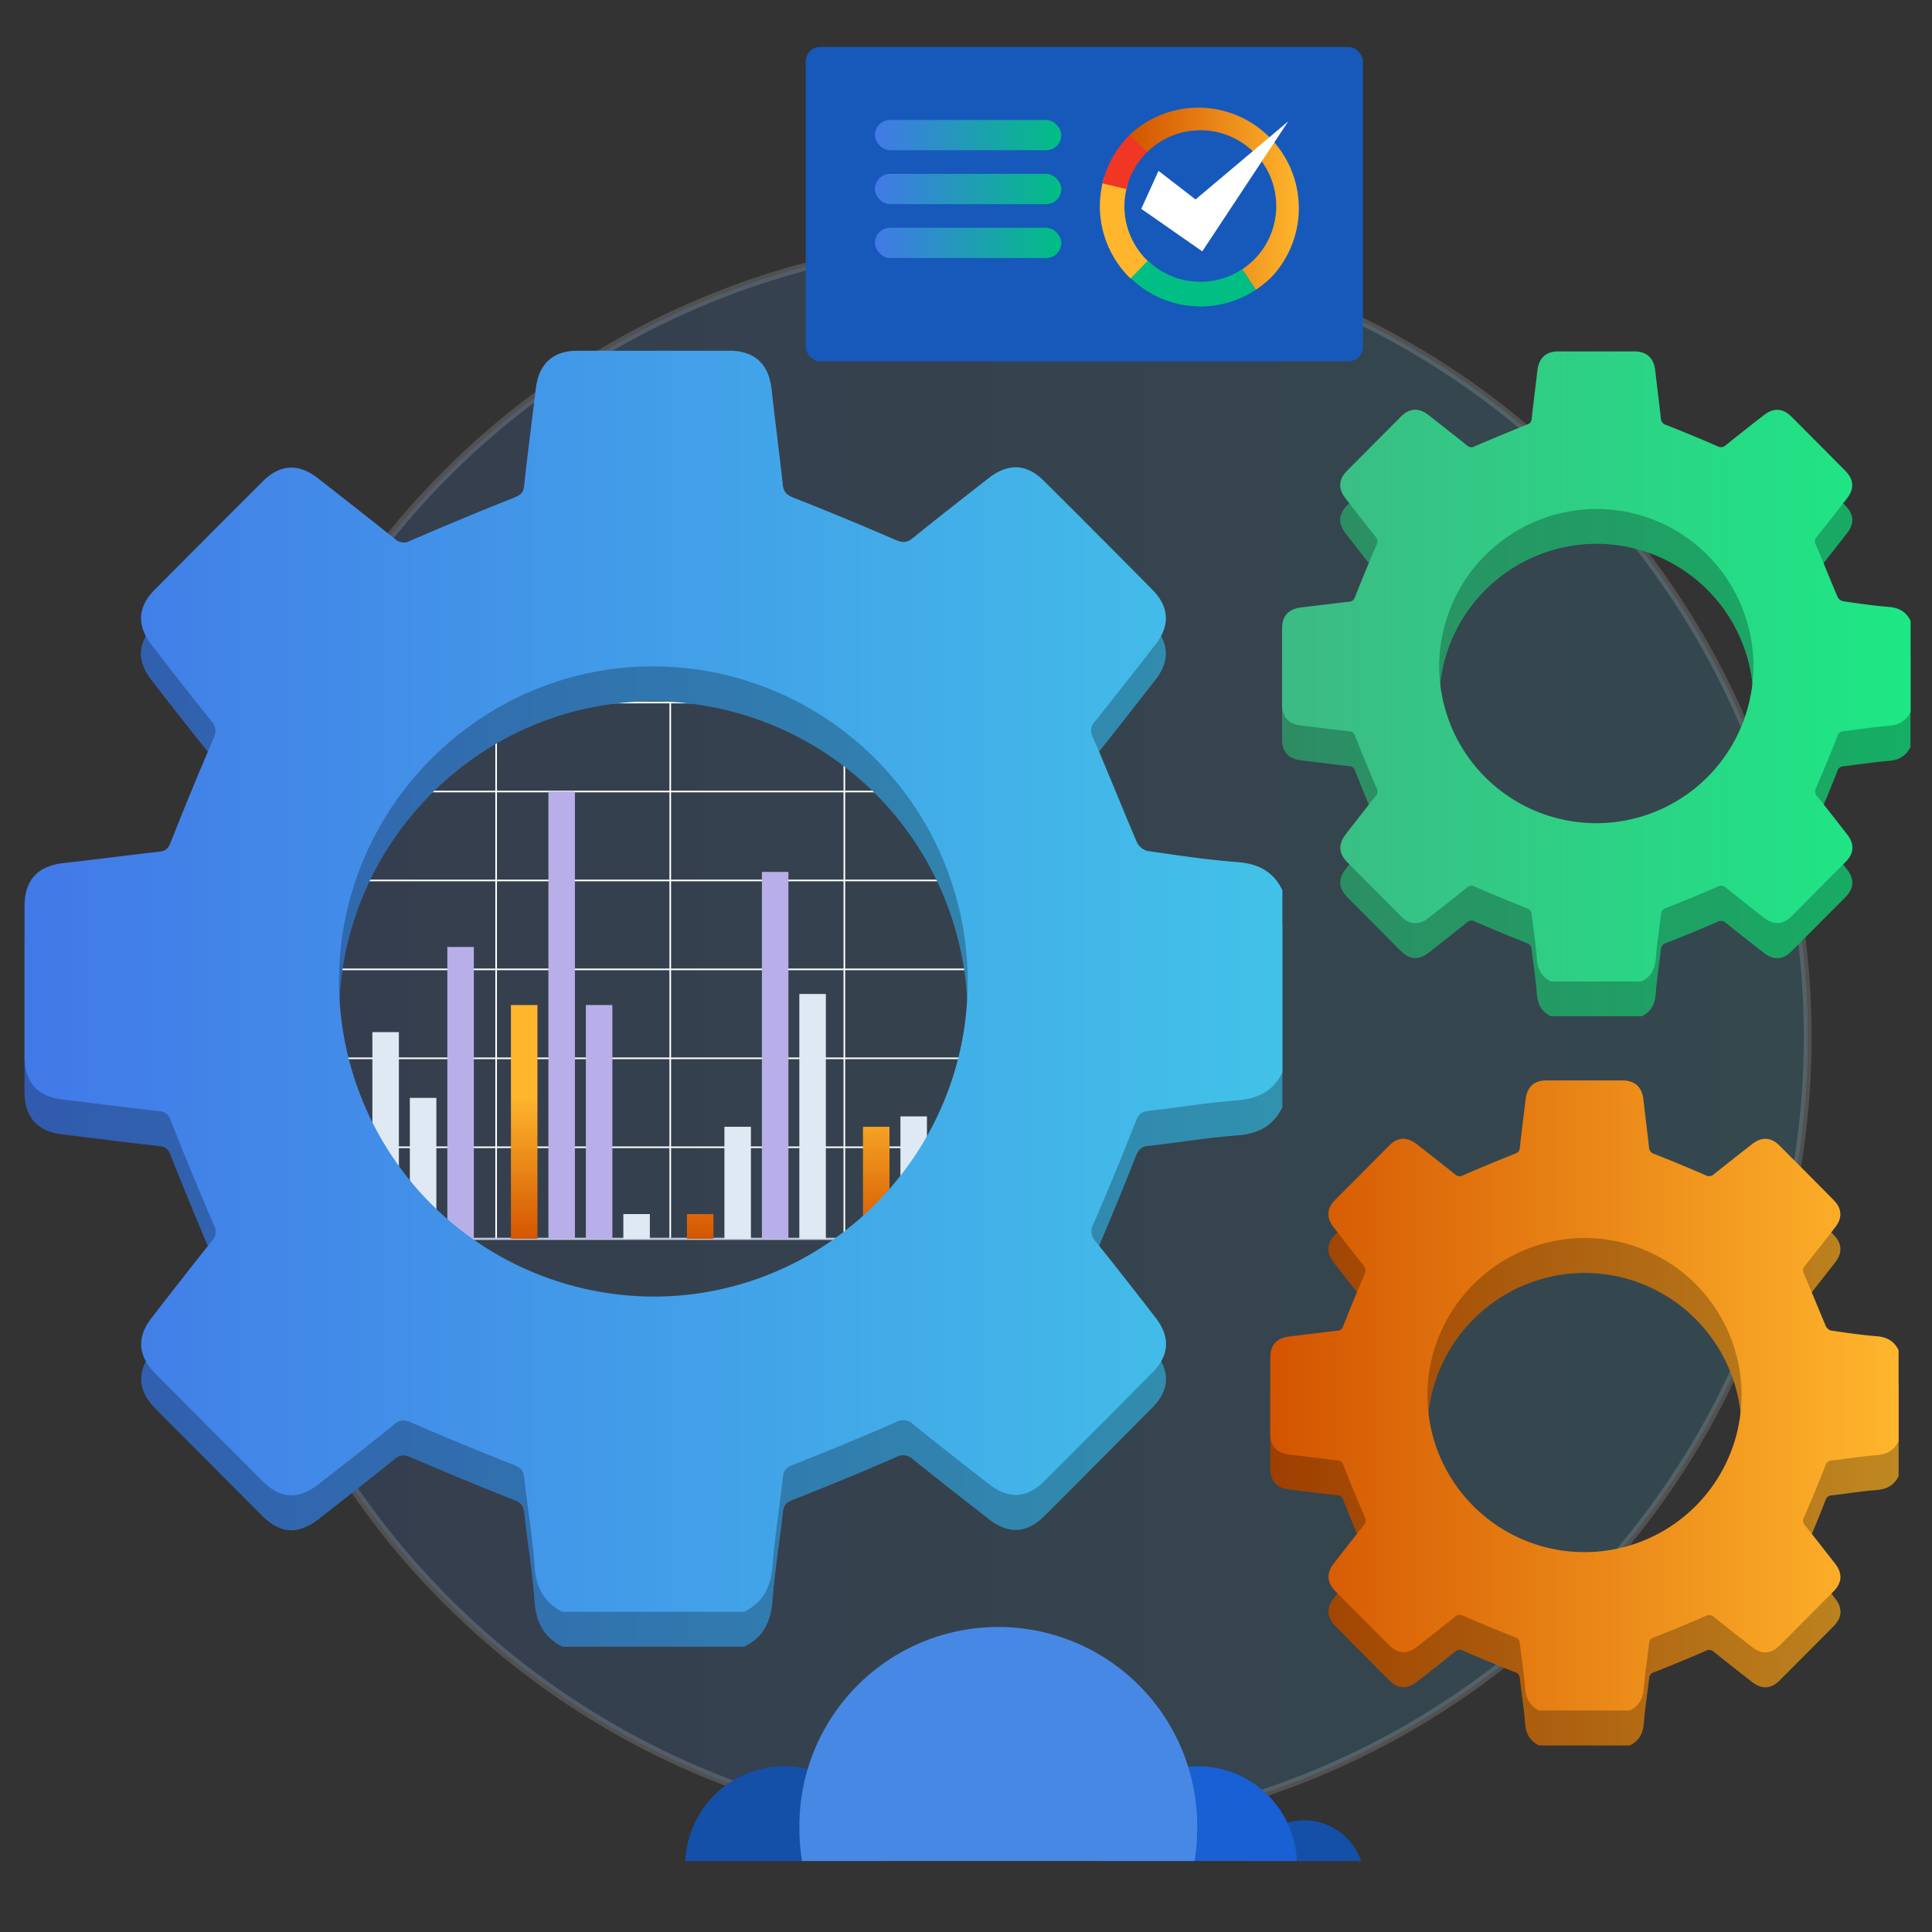 <svg id="Layer_1" data-name="Layer 1" xmlns="http://www.w3.org/2000/svg" xmlns:xlink="http://www.w3.org/1999/xlink" viewBox="0 0 500 500"><rect x="0" y="0" width="500" height="500" fill="#333333" stroke="none"/><defs><style>.cls-1,.cls-2{stroke:#fff;}.cls-1,.cls-2,.cls-3{stroke-miterlimit:10;}.cls-1{stroke-width:2.02px;opacity:0.15;fill:url(#linear-gradient);}.cls-2,.cls-3{fill:none;}.cls-2{stroke-width:0.42px;}.cls-3{stroke:#bbc7dc;stroke-width:0.56px;}.cls-4{fill:#b9afe8;}.cls-5{fill:#dfe9f4;}.cls-6{fill:url(#linear-gradient-2);}.cls-7{fill:url(#linear-gradient-3);}.cls-8{fill:url(#linear-gradient-4);}.cls-9{fill:url(#linear-gradient-5);}.cls-10{fill:url(#linear-gradient-6);}.cls-11{fill:url(#linear-gradient-7);}.cls-12{opacity:0.25;}.cls-13{fill:url(#linear-gradient-8);}.cls-14{fill:url(#linear-gradient-9);}.cls-15{fill:url(#linear-gradient-10);}.cls-16{fill:#1759ba;}.cls-17{fill:url(#linear-gradient-11);}.cls-18{fill:#00be84;}.cls-19{fill:#ffb62d;}.cls-20{fill:#f13624;}.cls-21{fill:url(#linear-gradient-12);}.cls-22{fill:url(#linear-gradient-13);}.cls-23{fill:url(#linear-gradient-14);}.cls-24{fill:#fff;}.cls-25{fill:#1450a8;}.cls-26{fill:#1860d3;}.cls-27{fill:#4888e5;}</style><linearGradient id="linear-gradient" x1="55.18" y1="268.4" x2="467.84" y2="268.4" gradientUnits="userSpaceOnUse"><stop offset="0" stop-color="#4279e8"/><stop offset="1" stop-color="#42c2e8"/></linearGradient><linearGradient id="linear-gradient-2" x1="135.66" y1="321.41" x2="135.66" y2="283.68" gradientUnits="userSpaceOnUse"><stop offset="0" stop-color="#d35400"/><stop offset="1" stop-color="#ffb62d"/></linearGradient><linearGradient id="linear-gradient-3" x1="181.21" y1="321.41" x2="181.21" y2="283.68" xlink:href="#linear-gradient-2"/><linearGradient id="linear-gradient-4" x1="226.77" y1="321.41" x2="226.77" y2="283.68" xlink:href="#linear-gradient-2"/><linearGradient id="linear-gradient-5" x1="6.35" y1="263.03" x2="331.79" y2="263.03" xlink:href="#linear-gradient"/><linearGradient id="linear-gradient-6" x1="328.73" y1="370.18" x2="491.37" y2="370.18" xlink:href="#linear-gradient-2"/><linearGradient id="linear-gradient-7" x1="331.79" y1="181.49" x2="494.43" y2="181.49" gradientUnits="userSpaceOnUse"><stop offset="0" stop-color="#3dba85"/><stop offset="1" stop-color="#1de885"/></linearGradient><linearGradient id="linear-gradient-8" x1="6.35" y1="254" x2="331.79" y2="254" xlink:href="#linear-gradient"/><linearGradient id="linear-gradient-9" x1="328.73" y1="361.14" x2="491.37" y2="361.14" xlink:href="#linear-gradient-2"/><linearGradient id="linear-gradient-10" x1="331.79" y1="172.45" x2="494.43" y2="172.45" xlink:href="#linear-gradient-7"/><linearGradient id="linear-gradient-11" x1="292.24" y1="51.25" x2="336.53" y2="51.25" xlink:href="#linear-gradient-2"/><linearGradient id="linear-gradient-12" x1="226.43" y1="34.97" x2="274.66" y2="34.97" gradientUnits="userSpaceOnUse"><stop offset="0" stop-color="#4279e8"/><stop offset="1" stop-color="#00be84"/></linearGradient><linearGradient id="linear-gradient-13" x1="226.43" y1="48.92" x2="274.66" y2="48.92" xlink:href="#linear-gradient-12"/><linearGradient id="linear-gradient-14" x1="226.43" y1="62.86" x2="274.66" y2="62.86" xlink:href="#linear-gradient-12"/></defs><circle class="cls-1" cx="261.51" cy="268.4" r="206.33"/><line class="cls-2" x1="83.34" y1="181.82" x2="263.58" y2="181.82"/><line class="cls-2" x1="83.34" y1="204.84" x2="263.58" y2="204.84"/><line class="cls-2" x1="83.34" y1="227.86" x2="263.58" y2="227.86"/><line class="cls-2" x1="83.34" y1="250.87" x2="263.58" y2="250.87"/><line class="cls-2" x1="83.34" y1="273.89" x2="263.58" y2="273.89"/><line class="cls-2" x1="83.34" y1="296.91" x2="263.58" y2="296.91"/><line class="cls-2" x1="128.4" y1="320.61" x2="128.4" y2="181.86"/><line class="cls-2" x1="173.46" y1="320.61" x2="173.46" y2="181.86"/><line class="cls-2" x1="218.52" y1="320.61" x2="218.52" y2="181.86"/><line class="cls-2" x1="263.58" y1="320.61" x2="263.58" y2="181.86"/><polyline class="cls-3" points="83.34 181.86 83.34 320.61 264.82 320.61"/><rect class="cls-4" x="86.68" y="284.13" width="6.86" height="36.48"/><rect class="cls-5" x="96.37" y="267.11" width="6.86" height="53.5"/><rect class="cls-5" x="106.07" y="284.13" width="6.86" height="36.48"/><rect class="cls-4" x="115.77" y="245.07" width="6.86" height="75.54"/><rect class="cls-6" x="132.23" y="260.1" width="6.86" height="60.5"/><rect class="cls-4" x="141.93" y="204.84" width="6.86" height="115.77"/><rect class="cls-4" x="151.62" y="260.1" width="6.86" height="60.5"/><rect class="cls-5" x="161.32" y="314.2" width="6.86" height="6.41"/><rect class="cls-7" x="177.78" y="314.2" width="6.86" height="6.41"/><rect class="cls-5" x="187.48" y="291.61" width="6.86" height="29"/><rect class="cls-4" x="197.18" y="225.65" width="6.86" height="94.95"/><rect class="cls-5" x="206.87" y="257.24" width="6.86" height="63.37"/><rect class="cls-8" x="223.34" y="291.61" width="6.86" height="29"/><rect class="cls-5" x="233.03" y="288.92" width="6.86" height="31.68"/><rect class="cls-4" x="242.73" y="293.86" width="6.86" height="26.75"/><rect class="cls-4" x="252.43" y="240.06" width="6.86" height="80.55"/><path class="cls-9" d="M192.59,426.16h-47c-4.82-2.39-6.84-6.27-7.23-11.66-.55-7.72-1.86-15.37-2.69-23.07-.21-1.86-.94-2.58-2.67-3.26q-13.4-5.3-26.62-11c-1.68-.73-2.75-.8-4.23.4-6.5,5.27-13.1,10.41-19.7,15.57-5.25,4.11-9.91,3.83-14.63-.9Q54,378.39,40.19,364.49c-4.54-4.57-4.84-9.4-.93-14.44,5.14-6.61,10.28-13.23,15.51-19.77a3.51,3.51,0,0,0,.58-4.22c-3.86-8.92-7.55-17.92-11.14-27-.64-1.61-1.3-2.29-3.06-2.48-8.31-.9-16.59-2-24.9-3-6.45-.73-9.88-4.39-9.89-10.88q0-19.58,0-39.17c0-6.83,3.41-10.41,10.3-11.17,8.2-.9,16.38-2,24.58-2.92,1.81-.19,2.36-1,3-2.58,3.55-8.94,7.19-17.85,11-26.68.8-1.84.73-3-.51-4.5C49.46,189.21,44.33,182.59,39.2,176c-3.86-5-3.61-9.79.77-14.2q14-14.11,28.08-28.15c4.42-4.4,9.22-4.65,14.17-.78,6.68,5.22,13.35,10.44,20,15.76a3.27,3.27,0,0,0,3.95.43q13.37-5.76,26.89-11.17c1.55-.62,2.37-1.17,2.56-3,.89-8.33,2-16.64,3-25,.73-6.53,4.34-10,10.79-10q19.69,0,39.39,0c6.47,0,10.14,3.46,10.86,9.92.91,8.23,2,16.43,2.9,24.65.21,2,1,2.76,2.85,3.48q13.24,5.24,26.32,10.9c1.81.79,3,.78,4.49-.48,6.51-5.27,13.11-10.41,19.71-15.57,5-3.88,9.78-3.64,14.17.73q14.07,14,28.07,28.16c4.41,4.45,4.7,9.28.87,14.2-5.21,6.7-10.42,13.38-15.72,20a3.27,3.27,0,0,0-.5,3.94c3.88,9,7.52,18.17,11.39,27.21a4.21,4.21,0,0,0,2.72,2.24c7.74,1.13,15.5,2.31,23.3,2.9,5.37.4,9.26,2.39,11.63,7.25v47.15c-2.36,4.87-6.28,6.84-11.63,7.25-7.69.58-15.32,1.88-23,2.72-1.84.21-2.59.89-3.28,2.65q-5.28,13.41-11,26.65a3.7,3.7,0,0,0,.58,4.49c5.25,6.52,10.39,13.13,15.52,19.74,3.85,5,3.58,9.76-.81,14.19q-14,14.11-28.05,28.16c-4.4,4.39-9.23,4.66-14.16.81-6.6-5.14-13.2-10.29-19.71-15.54a3.69,3.69,0,0,0-4.48-.57q-13.2,5.74-26.6,11c-1.76.69-2.44,1.46-2.64,3.29-.85,7.69-2.14,15.34-2.7,23.05C199.43,419.89,197.43,423.79,192.59,426.16ZM87.74,263.09A81.64,81.64,0,0,0,169,344.59c44.77.11,81.5-36.71,81.44-81.63a81.62,81.62,0,0,0-81.25-81.47C124.38,181.39,87.67,218.18,87.74,263.09Z"/><path class="cls-10" d="M421.81,451.7H398.3c-2.41-1.19-3.42-3.13-3.61-5.83-.28-3.85-.93-7.68-1.35-11.52a1.73,1.73,0,0,0-1.33-1.64q-6.7-2.64-13.3-5.5a1.75,1.75,0,0,0-2.12.2c-3.25,2.64-6.55,5.21-9.84,7.79-2.63,2.05-5,1.91-7.32-.45q-6.9-6.93-13.79-13.87c-2.26-2.28-2.42-4.7-.46-7.21,2.57-3.31,5.14-6.62,7.75-9.89a1.73,1.73,0,0,0,.29-2.1c-1.93-4.46-3.77-9-5.57-13.48a1.61,1.61,0,0,0-1.52-1.24c-4.16-.45-8.3-1-12.45-1.49-3.23-.36-4.94-2.19-4.94-5.43q0-9.8,0-19.58c0-3.41,1.7-5.2,5.14-5.58,4.1-.45,8.19-1,12.29-1.46.9-.1,1.18-.52,1.49-1.29,1.77-4.47,3.59-8.92,5.5-13.33a1.85,1.85,0,0,0-.26-2.25c-2.62-3.26-5.19-6.57-7.75-9.88-1.93-2.49-1.81-4.9.38-7.1q7-7.06,14-14.07c2.2-2.2,4.6-2.32,7.08-.39,3.34,2.61,6.67,5.22,10,7.88a1.65,1.65,0,0,0,2,.21q6.67-2.88,13.44-5.58c.77-.31,1.18-.59,1.28-1.49.44-4.17,1-8.32,1.48-12.48.37-3.26,2.17-5,5.39-5q9.84,0,19.69,0c3.23,0,5.07,1.73,5.43,5,.45,4.11,1,8.21,1.45,12.32a1.83,1.83,0,0,0,1.42,1.74q6.61,2.61,13.15,5.44a1.84,1.84,0,0,0,2.25-.24c3.25-2.63,6.55-5.2,9.85-7.78,2.48-1.94,4.89-1.82,7.08.37q7,7,14,14.07c2.2,2.22,2.34,4.64.43,7.1-2.6,3.34-5.21,6.69-7.85,10a1.62,1.62,0,0,0-.25,2c1.94,4.51,3.76,9.08,5.69,13.59a2.12,2.12,0,0,0,1.36,1.13c3.87.56,7.75,1.15,11.64,1.44,2.69.2,4.63,1.2,5.81,3.63V382c-1.17,2.44-3.13,3.42-5.81,3.62-3.84.29-7.65.94-11.49,1.36a1.73,1.73,0,0,0-1.64,1.33q-2.62,6.71-5.5,13.32a1.84,1.84,0,0,0,.29,2.24c2.62,3.26,5.19,6.56,7.76,9.87,1.92,2.47,1.78,4.87-.41,7.09q-7,7.05-14,14.07c-2.2,2.2-4.61,2.33-7.08.41-3.29-2.57-6.59-5.15-9.84-7.77a1.84,1.84,0,0,0-2.25-.28q-6.6,2.86-13.29,5.5a1.7,1.7,0,0,0-1.32,1.64c-.42,3.84-1.07,7.67-1.35,11.52C425.22,448.57,424.23,450.52,421.81,451.7Zm-52.4-81.49a40.65,40.65,0,1,0,40.7-40.79A40.79,40.79,0,0,0,369.41,370.21Z"/><path class="cls-11" d="M424.86,263h-23.5c-2.41-1.19-3.43-3.13-3.62-5.83-.28-3.85-.93-7.68-1.35-11.53a1.71,1.71,0,0,0-1.33-1.63q-6.69-2.64-13.3-5.5a1.75,1.75,0,0,0-2.12.2c-3.25,2.63-6.55,5.21-9.84,7.78-2.62,2.06-5,1.92-7.31-.44q-6.92-6.93-13.79-13.87-3.4-3.44-.46-7.22c2.56-3.3,5.13-6.61,7.75-9.88a1.73,1.73,0,0,0,.28-2.1q-2.88-6.7-5.56-13.48a1.61,1.61,0,0,0-1.53-1.24c-4.15-.45-8.29-1-12.44-1.49-3.23-.36-4.94-2.19-4.95-5.43q0-9.79,0-19.58c0-3.41,1.71-5.2,5.15-5.58,4.1-.45,8.18-1,12.28-1.46.91-.1,1.18-.52,1.49-1.29,1.78-4.47,3.59-8.92,5.5-13.34a1.85,1.85,0,0,0-.26-2.25c-2.62-3.26-5.18-6.57-7.75-9.87-1.92-2.49-1.8-4.9.39-7.1q7-7.06,14-14.07c2.21-2.2,4.61-2.32,7.08-.39,3.34,2.61,6.68,5.22,10,7.87a1.63,1.63,0,0,0,2,.22q6.69-2.88,13.44-5.58c.78-.31,1.18-.59,1.28-1.5.45-4.16,1-8.31,1.48-12.47.37-3.26,2.17-5,5.4-5q9.84,0,19.68,0c3.24,0,5.07,1.72,5.43,5,.46,4.11,1,8.2,1.45,12.32a1.82,1.82,0,0,0,1.42,1.73q6.63,2.63,13.16,5.45a1.84,1.84,0,0,0,2.24-.24c3.25-2.63,6.55-5.2,9.85-7.78,2.48-1.94,4.89-1.82,7.08.37q7,7,14,14.07c2.21,2.22,2.35,4.64.44,7.09-2.61,3.35-5.21,6.69-7.86,10a1.66,1.66,0,0,0-.25,2c1.94,4.51,3.76,9.08,5.69,13.59a2.11,2.11,0,0,0,1.36,1.12c3.87.57,7.75,1.16,11.65,1.45,2.68.2,4.63,1.2,5.81,3.62v23.57c-1.18,2.43-3.14,3.42-5.81,3.62-3.84.29-7.66.94-11.49,1.36a1.71,1.71,0,0,0-1.64,1.32q-2.64,6.7-5.51,13.32a1.87,1.87,0,0,0,.29,2.25c2.62,3.26,5.19,6.56,7.76,9.86,1.92,2.48,1.79,4.88-.41,7.1q-7,7.05-14,14.07c-2.2,2.19-4.62,2.33-7.08.4-3.3-2.57-6.6-5.14-9.85-7.77a1.85,1.85,0,0,0-2.24-.28q-6.6,2.88-13.3,5.5a1.72,1.72,0,0,0-1.32,1.65c-.42,3.84-1.06,7.67-1.34,11.52C428.28,259.88,427.28,261.83,424.86,263Zm-52.4-81.49a40.66,40.66,0,1,0,40.7-40.79A40.8,40.8,0,0,0,372.46,181.52Z"/><g class="cls-12"><path d="M192.59,426.16h-47c-4.82-2.39-6.84-6.27-7.23-11.66-.55-7.72-1.86-15.37-2.69-23.07-.21-1.86-.94-2.58-2.67-3.26q-13.4-5.3-26.62-11c-1.68-.73-2.75-.8-4.23.4-6.5,5.27-13.1,10.41-19.7,15.57-5.25,4.11-9.91,3.83-14.63-.9Q54,378.39,40.19,364.49c-4.54-4.57-4.84-9.4-.93-14.44,5.14-6.61,10.28-13.23,15.51-19.77a3.51,3.51,0,0,0,.58-4.22c-3.86-8.92-7.55-17.92-11.14-27-.64-1.61-1.3-2.29-3.06-2.48-8.31-.9-16.59-2-24.9-3-6.45-.73-9.88-4.39-9.89-10.88q0-19.58,0-39.17c0-6.83,3.41-10.41,10.3-11.17,8.2-.9,16.38-2,24.58-2.92,1.81-.19,2.36-1,3-2.58,3.55-8.94,7.19-17.85,11-26.68.8-1.84.73-3-.51-4.5C49.46,189.21,44.33,182.59,39.2,176c-3.86-5-3.61-9.79.77-14.2q14-14.11,28.08-28.15c4.42-4.4,9.22-4.65,14.17-.78,6.68,5.22,13.35,10.44,20,15.76a3.27,3.27,0,0,0,3.95.43q13.37-5.76,26.89-11.17c1.55-.62,2.37-1.17,2.56-3,.89-8.33,2-16.64,3-25,.73-6.53,4.34-10,10.79-10q19.69,0,39.39,0c6.47,0,10.14,3.46,10.86,9.92.91,8.23,2,16.43,2.9,24.65.21,2,1,2.76,2.85,3.48q13.24,5.24,26.32,10.9c1.81.79,3,.78,4.49-.48,6.51-5.27,13.11-10.41,19.71-15.57,5-3.88,9.78-3.64,14.17.73q14.07,14,28.07,28.16c4.41,4.45,4.7,9.28.87,14.2-5.21,6.7-10.42,13.38-15.72,20a3.27,3.27,0,0,0-.5,3.94c3.88,9,7.52,18.17,11.39,27.21a4.21,4.21,0,0,0,2.72,2.24c7.74,1.13,15.5,2.31,23.3,2.9,5.37.4,9.26,2.39,11.63,7.25v47.15c-2.36,4.87-6.28,6.84-11.63,7.25-7.69.58-15.32,1.88-23,2.72-1.84.21-2.59.89-3.28,2.65q-5.28,13.41-11,26.65a3.7,3.7,0,0,0,.58,4.49c5.25,6.52,10.39,13.13,15.52,19.74,3.85,5,3.58,9.76-.81,14.19q-14,14.11-28.05,28.16c-4.4,4.39-9.23,4.66-14.16.81-6.6-5.14-13.2-10.29-19.71-15.54a3.69,3.69,0,0,0-4.48-.57q-13.2,5.74-26.6,11c-1.76.69-2.44,1.46-2.64,3.29-.85,7.69-2.14,15.34-2.7,23.05C199.43,419.89,197.43,423.79,192.59,426.16ZM87.74,263.09A81.64,81.64,0,0,0,169,344.59c44.77.11,81.5-36.71,81.44-81.63a81.62,81.62,0,0,0-81.25-81.47C124.38,181.39,87.67,218.18,87.74,263.09Z"/><path d="M421.81,451.7H398.3c-2.41-1.19-3.42-3.13-3.61-5.83-.28-3.85-.93-7.68-1.35-11.52a1.73,1.73,0,0,0-1.33-1.64q-6.7-2.64-13.3-5.5a1.75,1.75,0,0,0-2.12.2c-3.25,2.64-6.55,5.21-9.84,7.79-2.63,2.05-5,1.91-7.32-.45q-6.9-6.93-13.79-13.87c-2.26-2.28-2.42-4.7-.46-7.21,2.57-3.31,5.14-6.62,7.75-9.89a1.73,1.73,0,0,0,.29-2.1c-1.93-4.46-3.77-9-5.57-13.48a1.61,1.61,0,0,0-1.52-1.24c-4.16-.45-8.3-1-12.45-1.49-3.23-.36-4.94-2.19-4.94-5.43q0-9.8,0-19.58c0-3.41,1.7-5.2,5.14-5.58,4.1-.45,8.19-1,12.29-1.46.9-.1,1.18-.52,1.49-1.29,1.77-4.47,3.59-8.92,5.5-13.33a1.85,1.85,0,0,0-.26-2.25c-2.62-3.26-5.19-6.57-7.75-9.88-1.93-2.49-1.81-4.9.38-7.1q7-7.06,14-14.07c2.2-2.2,4.6-2.32,7.08-.39,3.34,2.61,6.67,5.22,10,7.88a1.65,1.65,0,0,0,2,.21q6.67-2.88,13.44-5.58c.77-.31,1.18-.59,1.28-1.49.44-4.17,1-8.32,1.48-12.48.37-3.26,2.17-5,5.39-5q9.84,0,19.69,0c3.23,0,5.07,1.73,5.43,5,.45,4.11,1,8.21,1.45,12.32a1.83,1.83,0,0,0,1.42,1.74q6.61,2.61,13.15,5.44a1.84,1.84,0,0,0,2.25-.24c3.25-2.63,6.55-5.2,9.85-7.78,2.48-1.94,4.89-1.82,7.08.37q7,7,14,14.07c2.2,2.22,2.34,4.64.43,7.1-2.6,3.34-5.21,6.69-7.85,10a1.62,1.62,0,0,0-.25,2c1.94,4.51,3.76,9.08,5.69,13.59a2.12,2.12,0,0,0,1.36,1.13c3.87.56,7.75,1.15,11.64,1.44,2.69.2,4.63,1.2,5.81,3.63V382c-1.17,2.44-3.13,3.42-5.81,3.62-3.84.29-7.65.94-11.49,1.36a1.73,1.73,0,0,0-1.64,1.33q-2.62,6.71-5.5,13.32a1.84,1.84,0,0,0,.29,2.24c2.62,3.26,5.19,6.56,7.76,9.87,1.92,2.47,1.78,4.87-.41,7.09q-7,7.05-14,14.07c-2.2,2.2-4.61,2.33-7.08.41-3.29-2.57-6.59-5.15-9.84-7.77a1.84,1.84,0,0,0-2.25-.28q-6.6,2.86-13.29,5.5a1.7,1.7,0,0,0-1.32,1.64c-.42,3.84-1.07,7.67-1.35,11.52C425.22,448.57,424.23,450.52,421.81,451.7Zm-52.4-81.49a40.65,40.65,0,1,0,40.7-40.79A40.79,40.79,0,0,0,369.41,370.21Z"/><path d="M424.86,263h-23.5c-2.41-1.19-3.43-3.13-3.62-5.83-.28-3.85-.93-7.68-1.35-11.53a1.71,1.71,0,0,0-1.33-1.63q-6.69-2.64-13.3-5.5a1.75,1.75,0,0,0-2.12.2c-3.25,2.63-6.55,5.21-9.84,7.78-2.62,2.06-5,1.92-7.31-.44q-6.92-6.93-13.79-13.87-3.4-3.44-.46-7.22c2.56-3.3,5.13-6.61,7.75-9.88a1.73,1.73,0,0,0,.28-2.1q-2.88-6.7-5.56-13.48a1.61,1.61,0,0,0-1.53-1.24c-4.15-.45-8.29-1-12.44-1.49-3.23-.36-4.94-2.19-4.95-5.43q0-9.79,0-19.58c0-3.41,1.71-5.2,5.15-5.58,4.1-.45,8.18-1,12.28-1.46.91-.1,1.18-.52,1.49-1.29,1.78-4.47,3.59-8.92,5.5-13.34a1.85,1.85,0,0,0-.26-2.25c-2.62-3.26-5.18-6.57-7.75-9.87-1.92-2.49-1.8-4.9.39-7.1q7-7.06,14-14.07c2.21-2.2,4.61-2.32,7.08-.39,3.34,2.61,6.68,5.22,10,7.87a1.63,1.63,0,0,0,2,.22q6.69-2.88,13.44-5.58c.78-.31,1.18-.59,1.28-1.5.45-4.16,1-8.31,1.48-12.47.37-3.26,2.17-5,5.4-5q9.84,0,19.68,0c3.24,0,5.07,1.72,5.43,5,.46,4.11,1,8.2,1.45,12.32a1.82,1.82,0,0,0,1.42,1.73q6.63,2.63,13.16,5.45a1.84,1.84,0,0,0,2.24-.24c3.25-2.63,6.55-5.2,9.85-7.78,2.48-1.94,4.89-1.82,7.08.37q7,7,14,14.07c2.21,2.22,2.35,4.64.44,7.09-2.61,3.35-5.21,6.69-7.86,10a1.66,1.66,0,0,0-.25,2c1.94,4.51,3.76,9.08,5.69,13.59a2.11,2.11,0,0,0,1.36,1.12c3.87.57,7.75,1.16,11.65,1.45,2.68.2,4.63,1.2,5.81,3.62v23.57c-1.18,2.43-3.14,3.42-5.81,3.62-3.84.29-7.66.94-11.49,1.36a1.71,1.71,0,0,0-1.64,1.32q-2.64,6.7-5.51,13.32a1.87,1.87,0,0,0,.29,2.25c2.62,3.26,5.19,6.56,7.76,9.86,1.92,2.48,1.79,4.88-.41,7.1q-7,7.05-14,14.07c-2.2,2.19-4.62,2.33-7.08.4-3.3-2.57-6.6-5.14-9.85-7.77a1.85,1.85,0,0,0-2.24-.28q-6.6,2.88-13.3,5.5a1.72,1.72,0,0,0-1.32,1.65c-.42,3.84-1.06,7.67-1.34,11.52C428.28,259.88,427.28,261.83,424.86,263Zm-52.4-81.49a40.66,40.66,0,1,0,40.7-40.79A40.8,40.8,0,0,0,372.46,181.52Z"/></g><path class="cls-13" d="M192.59,417.13h-47c-4.82-2.39-6.84-6.27-7.23-11.67-.55-7.71-1.86-15.37-2.69-23.06-.21-1.86-.94-2.58-2.67-3.27q-13.4-5.28-26.62-11c-1.68-.72-2.75-.8-4.23.4-6.5,5.27-13.1,10.42-19.7,15.58-5.25,4.11-9.91,3.82-14.63-.9Q54,369.36,40.19,355.46q-6.81-6.87-.93-14.44c5.14-6.62,10.28-13.24,15.51-19.78a3.49,3.49,0,0,0,.58-4.21c-3.86-8.93-7.55-17.93-11.14-27-.64-1.61-1.3-2.29-3.06-2.48-8.31-.91-16.59-2-24.9-3-6.45-.73-9.88-4.39-9.89-10.88q0-19.59,0-39.18c0-6.82,3.41-10.4,10.3-11.16,8.2-.9,16.38-2,24.58-2.92,1.81-.2,2.36-1,3-2.59,3.55-8.94,7.19-17.85,11-26.67.8-1.85.73-3-.51-4.5-5.25-6.53-10.38-13.15-15.51-19.77-3.86-5-3.61-9.79.77-14.21q14-14.11,28.08-28.15c4.42-4.4,9.22-4.64,14.17-.78,6.68,5.22,13.35,10.45,20,15.76a3.27,3.27,0,0,0,3.95.43q13.37-5.76,26.89-11.16c1.55-.62,2.37-1.18,2.56-3,.89-8.33,2-16.63,3-25,.73-6.53,4.34-10,10.79-10h39.39c6.47,0,10.14,3.46,10.86,9.93.91,8.22,2,16.42,2.9,24.65.21,2,1,2.76,2.85,3.48q13.24,5.22,26.32,10.89c1.81.79,3,.78,4.49-.47,6.51-5.27,13.11-10.42,19.71-15.57,5-3.88,9.78-3.65,14.17.73q14.07,14,28.07,28.16c4.41,4.45,4.7,9.28.87,14.2-5.21,6.69-10.42,13.38-15.72,20a3.28,3.28,0,0,0-.5,4c3.88,9,7.52,18.17,11.39,27.2a4.23,4.23,0,0,0,2.72,2.25c7.74,1.12,15.5,2.31,23.3,2.89,5.37.41,9.26,2.4,11.63,7.26v47.15c-2.36,4.87-6.28,6.84-11.63,7.24-7.69.59-15.32,1.88-23,2.73-1.84.2-2.59.89-3.28,2.64q-5.28,13.43-11,26.66a3.71,3.71,0,0,0,.58,4.49c5.25,6.52,10.39,13.12,15.52,19.74,3.85,4.95,3.58,9.76-.81,14.19q-14,14.12-28.05,28.15c-4.4,4.4-9.23,4.66-14.16.82-6.6-5.15-13.2-10.29-19.71-15.55a3.69,3.69,0,0,0-4.48-.56q-13.2,5.75-26.6,11c-1.76.69-2.44,1.45-2.64,3.28-.85,7.69-2.14,15.35-2.7,23.06C199.43,410.86,197.43,414.76,192.59,417.13ZM87.74,254.06A81.63,81.63,0,0,0,169,335.55c44.77.11,81.5-36.7,81.44-81.62a81.62,81.62,0,0,0-81.25-81.48C124.38,172.36,87.67,209.14,87.74,254.06Z"/><path class="cls-14" d="M421.81,442.67H398.3c-2.41-1.2-3.42-3.14-3.61-5.83-.28-3.86-.93-7.68-1.35-11.53a1.71,1.71,0,0,0-1.33-1.63c-4.47-1.76-8.9-3.61-13.3-5.5a1.73,1.73,0,0,0-2.12.2c-3.25,2.63-6.55,5.2-9.84,7.78-2.63,2-5,1.91-7.32-.45q-6.9-6.91-13.79-13.86-3.39-3.44-.46-7.22c2.57-3.31,5.14-6.61,7.75-9.88a1.75,1.75,0,0,0,.29-2.11c-1.93-4.46-3.77-9-5.57-13.47a1.59,1.59,0,0,0-1.52-1.24c-4.16-.45-8.3-1-12.45-1.49-3.23-.37-4.94-2.19-4.94-5.44q0-9.78,0-19.58c0-3.41,1.7-5.2,5.14-5.57,4.1-.46,8.19-1,12.29-1.47.9-.09,1.18-.51,1.49-1.29,1.77-4.47,3.59-8.92,5.5-13.33a1.85,1.85,0,0,0-.26-2.25c-2.62-3.26-5.19-6.57-7.75-9.88-1.93-2.48-1.81-4.89.38-7.1q7-7,14-14.07c2.2-2.2,4.6-2.32,7.08-.38,3.34,2.6,6.67,5.21,10,7.87a1.64,1.64,0,0,0,2,.22q6.67-2.88,13.44-5.58c.77-.31,1.18-.59,1.28-1.5.44-4.16,1-8.31,1.48-12.48.37-3.26,2.17-5,5.39-5h19.69c3.23,0,5.07,1.73,5.43,5,.45,4.11,1,8.21,1.45,12.32a1.83,1.83,0,0,0,1.42,1.74q6.61,2.61,13.15,5.45a1.85,1.85,0,0,0,2.25-.24c3.25-2.63,6.55-5.21,9.85-7.78,2.48-1.94,4.89-1.83,7.08.36q7,7,14,14.08c2.2,2.22,2.34,4.63.43,7.09q-3.9,5-7.85,10a1.63,1.63,0,0,0-.25,2c1.94,4.52,3.76,9.08,5.69,13.6a2.11,2.11,0,0,0,1.36,1.12c3.87.56,7.75,1.15,11.64,1.45,2.69.2,4.63,1.19,5.81,3.62v23.57c-1.17,2.43-3.13,3.41-5.81,3.62-3.84.29-7.65.94-11.49,1.36a1.71,1.71,0,0,0-1.64,1.32q-2.62,6.7-5.5,13.32a1.84,1.84,0,0,0,.29,2.24c2.62,3.26,5.19,6.57,7.76,9.87,1.92,2.48,1.78,4.88-.41,7.09q-7,7.06-14,14.07c-2.2,2.2-4.61,2.33-7.08.41-3.29-2.57-6.59-5.14-9.84-7.77a1.87,1.87,0,0,0-2.25-.28q-6.6,2.86-13.29,5.5a1.72,1.72,0,0,0-1.32,1.64c-.42,3.85-1.07,7.67-1.35,11.53C425.22,439.53,424.23,441.48,421.81,442.67Zm-52.4-81.5a40.65,40.65,0,1,0,40.7-40.78A40.8,40.8,0,0,0,369.41,361.17Z"/><path class="cls-15" d="M424.86,254h-23.5c-2.41-1.2-3.43-3.14-3.62-5.83-.28-3.86-.93-7.68-1.35-11.53a1.7,1.7,0,0,0-1.33-1.63c-4.46-1.76-8.89-3.61-13.3-5.51a1.75,1.75,0,0,0-2.12.2c-3.25,2.64-6.55,5.21-9.84,7.79-2.62,2.05-5,1.91-7.31-.45q-6.92-6.92-13.79-13.86-3.4-3.43-.46-7.22c2.56-3.31,5.13-6.62,7.75-9.88a1.74,1.74,0,0,0,.28-2.11q-2.88-6.69-5.56-13.47a1.59,1.59,0,0,0-1.53-1.24c-4.15-.45-8.29-1-12.44-1.49-3.23-.37-4.94-2.2-4.95-5.44q0-9.8,0-19.58c0-3.41,1.71-5.2,5.15-5.58,4.1-.45,8.18-1,12.28-1.46.91-.1,1.18-.51,1.49-1.29,1.78-4.47,3.59-8.92,5.5-13.33a1.85,1.85,0,0,0-.26-2.25c-2.62-3.26-5.18-6.57-7.75-9.88-1.92-2.48-1.8-4.89.39-7.1q7-7.05,14-14.07c2.21-2.2,4.61-2.32,7.08-.39,3.34,2.61,6.68,5.22,10,7.88a1.62,1.62,0,0,0,2,.21q6.69-2.86,13.44-5.58c.78-.31,1.18-.58,1.28-1.49.45-4.17,1-8.32,1.48-12.48.37-3.26,2.17-5,5.4-5q9.84,0,19.68,0c3.24,0,5.07,1.73,5.43,5,.46,4.11,1,8.21,1.45,12.32a1.83,1.83,0,0,0,1.42,1.74q6.63,2.61,13.16,5.45a1.85,1.85,0,0,0,2.24-.24c3.25-2.64,6.55-5.21,9.85-7.78,2.48-1.94,4.89-1.83,7.08.36q7,7,14,14.07c2.21,2.23,2.35,4.64.44,7.1-2.61,3.35-5.21,6.69-7.86,10a1.64,1.64,0,0,0-.25,2c1.94,4.51,3.76,9.08,5.69,13.6A2.11,2.11,0,0,0,477,155.6c3.87.56,7.75,1.15,11.65,1.45,2.68.2,4.63,1.19,5.81,3.62v23.56c-1.18,2.44-3.14,3.42-5.81,3.63-3.84.29-7.66.94-11.49,1.36a1.7,1.7,0,0,0-1.64,1.32q-2.64,6.71-5.51,13.32a1.85,1.85,0,0,0,.29,2.24c2.62,3.26,5.19,6.56,7.76,9.87,1.92,2.47,1.79,4.88-.41,7.09q-7,7-14,14.07c-2.2,2.2-4.62,2.33-7.08.41-3.3-2.57-6.6-5.14-9.85-7.77a1.85,1.85,0,0,0-2.24-.28q-6.6,2.87-13.3,5.5a1.71,1.71,0,0,0-1.32,1.64c-.42,3.85-1.06,7.67-1.34,11.52C428.28,250.84,427.28,252.79,424.86,254Zm-52.4-81.5a40.66,40.66,0,1,0,40.7-40.78A40.81,40.81,0,0,0,372.46,172.48Z"/><rect class="cls-16" x="208.53" y="12.16" width="144.18" height="81.35" rx="3.73"/><path class="cls-17" d="M329,71.76A27.46,27.46,0,0,1,325,75l-3.52-5.3a19.62,19.62,0,1,0-24.66-30.27l0,.05L292.24,35l.06-.05A26,26,0,0,1,329,71.76Z"/><path class="cls-18" d="M325,75a25.94,25.94,0,0,1-32.36-3,2.19,2.19,0,0,1-.23-.21l4.47-4.52a1.25,1.25,0,0,0,.17.16,19.58,19.58,0,0,0,24.44,2.23Z"/><path class="cls-19" d="M297,67.51l-4.41,4.57h0l-.22-.22a.63.63,0,0,1-.12-.11,26,26,0,0,1-6.92-24.3,6.36,6.36,0,0,1,.2-.78,5.61,5.61,0,0,1,.19-.67c0-.09.05-.19.07-.28l6.08,1.88c-.14.43-.25.87-.35,1.31a19.58,19.58,0,0,0,5.32,18.43A1.25,1.25,0,0,0,297,67.51Z"/><path class="cls-20" d="M296.78,39.47a19.59,19.59,0,0,0-5.27,9.45l-6.19-1.46a25.91,25.91,0,0,1,7-12.49Z"/><rect class="cls-21" x="226.43" y="31.05" width="48.23" height="7.83" rx="3.92"/><rect class="cls-22" x="226.43" y="45" width="48.23" height="7.83" rx="3.92"/><rect class="cls-23" x="226.43" y="58.95" width="48.23" height="7.83" rx="3.92"/><polygon class="cls-24" points="299.82 44.22 295.36 54.05 311.15 65.05 333.4 31.4 309.4 51.62 299.82 44.22"/><path class="cls-25" d="M352.26,481.62H322.74a15.61,15.61,0,0,1,29.52,0Z"/><path class="cls-25" d="M228.6,481.62H177.37a25.64,25.64,0,0,1,51.23,0Z"/><path class="cls-26" d="M335.62,481.62H284.39a25.63,25.63,0,0,1,22.89-24.38,24.39,24.39,0,0,1,2.72-.15,25.61,25.61,0,0,1,25.62,24.53Z"/><path class="cls-27" d="M309.82,473.25a51.38,51.38,0,0,1-.68,8.37H207.56a52.52,52.52,0,0,1-.67-8.37,51.47,51.47,0,1,1,102.93,0Z"/></svg>